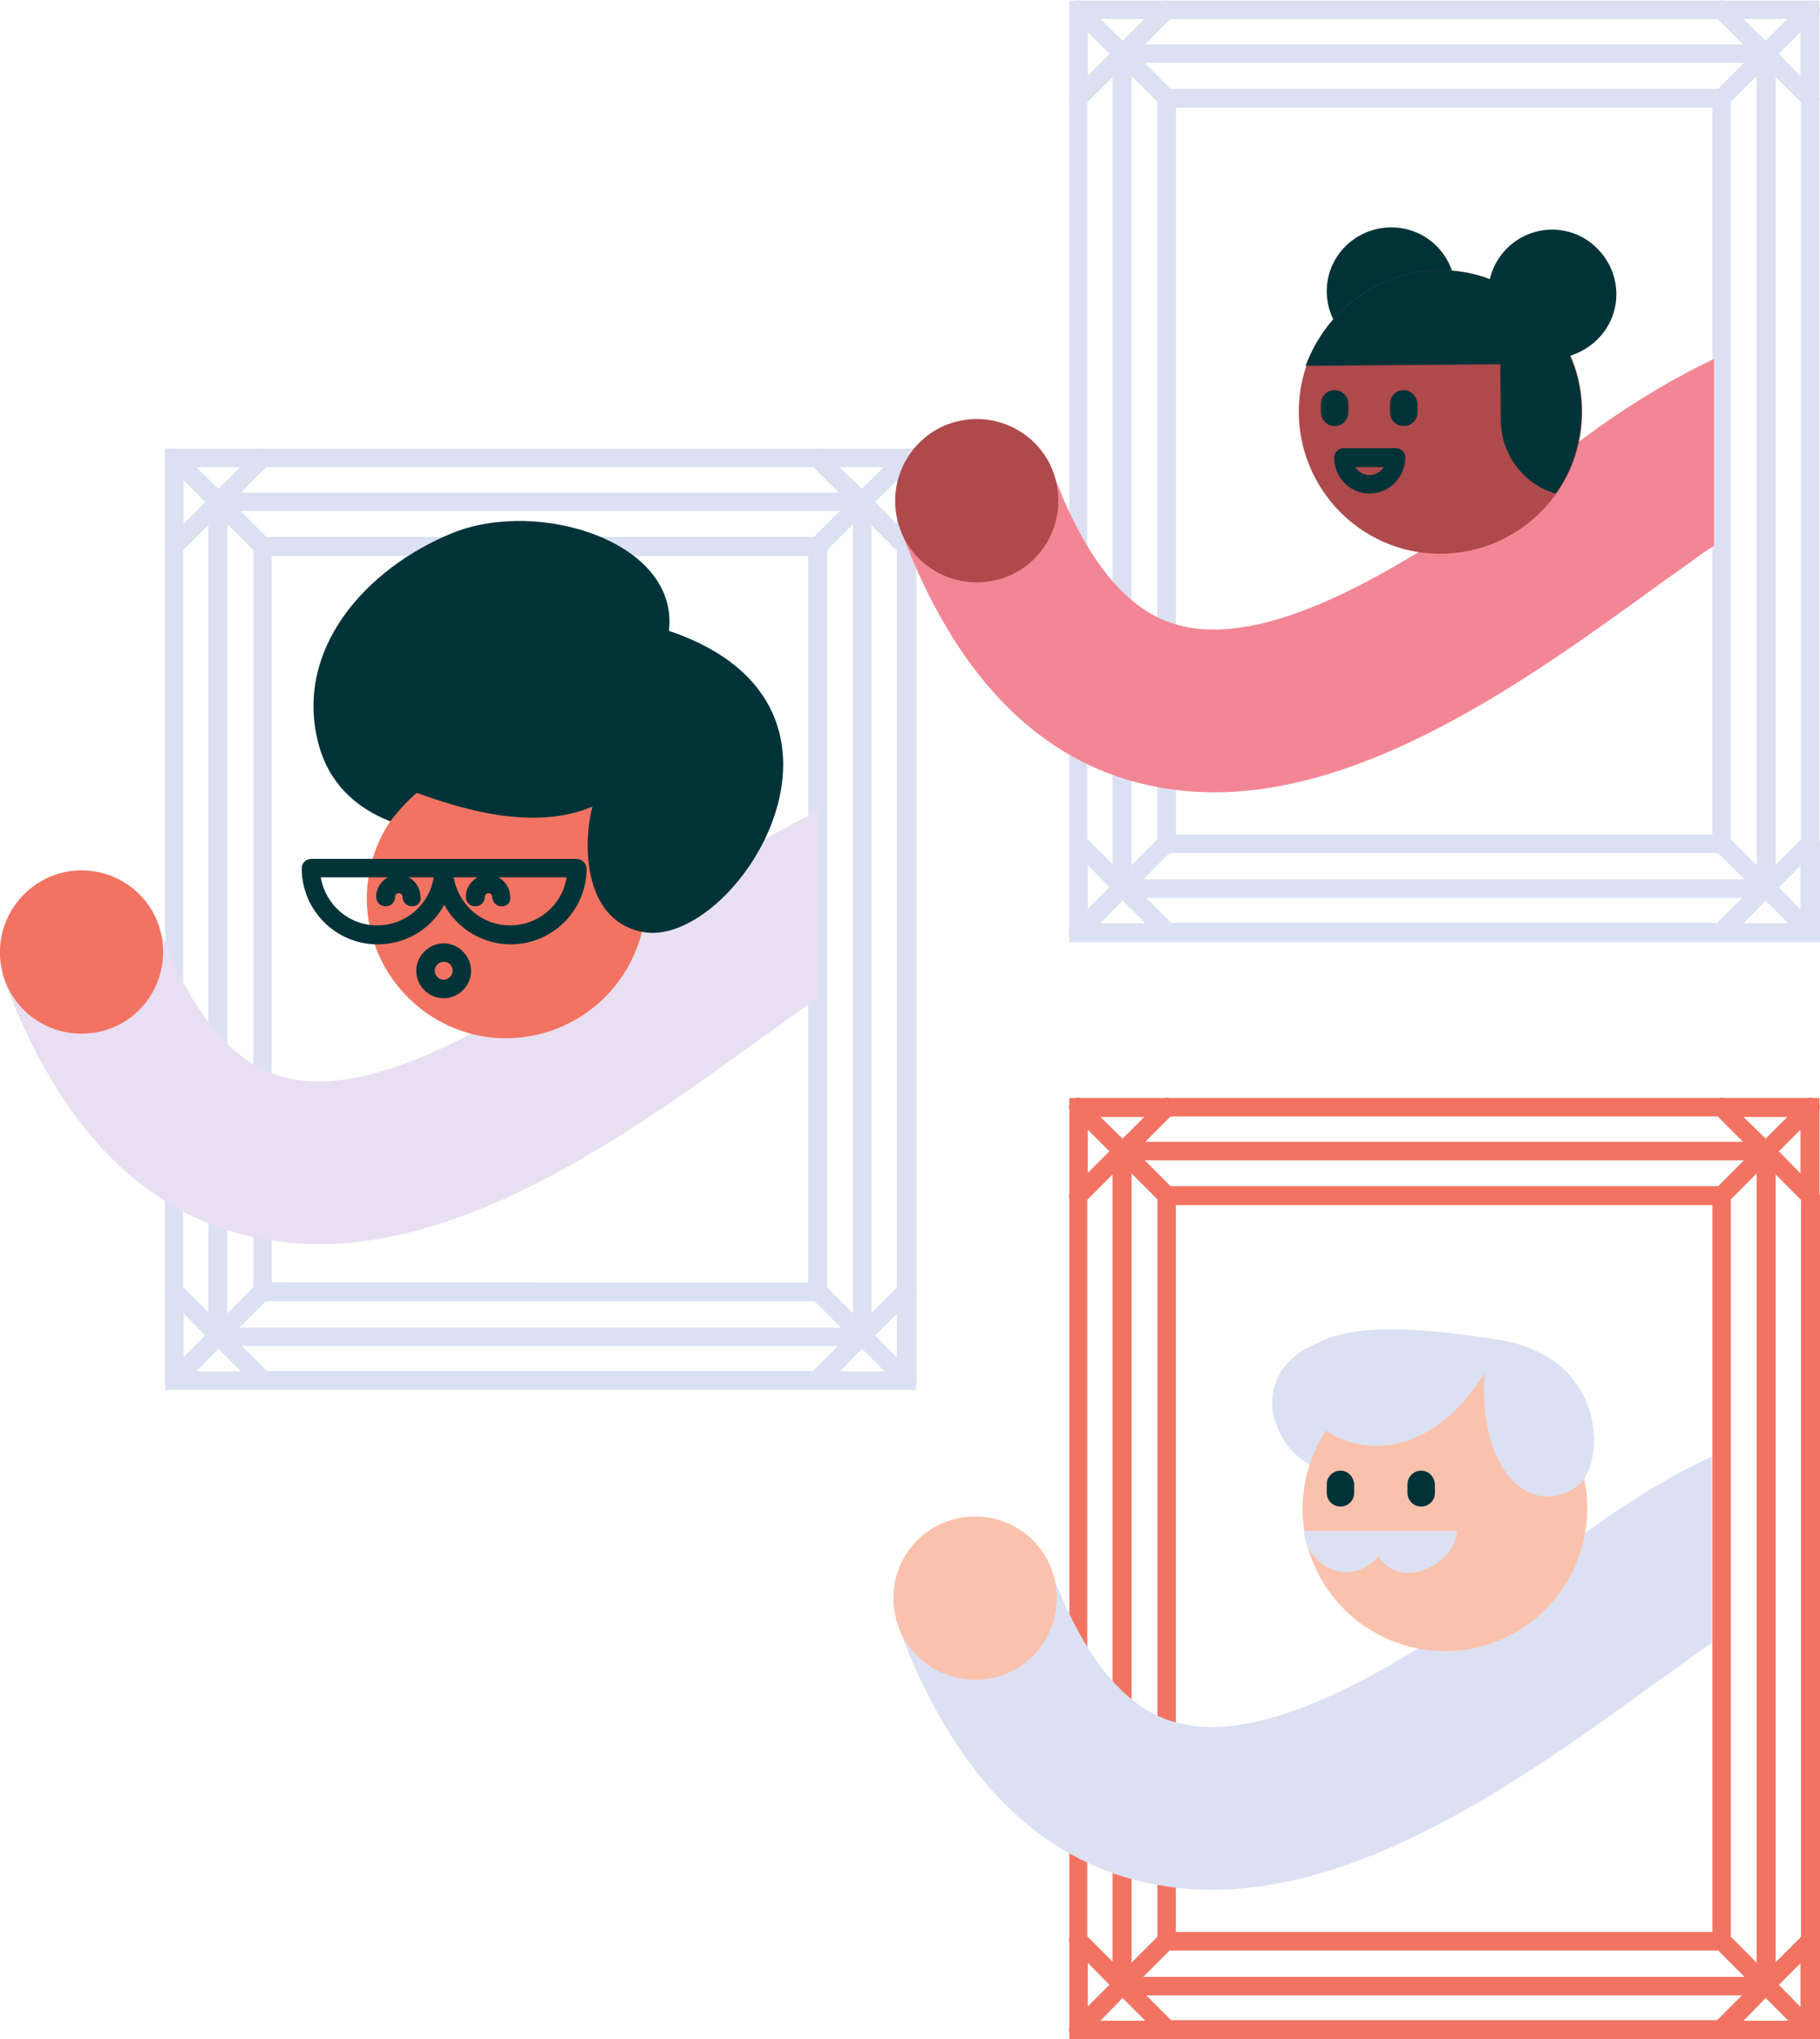 <?xml version="1.0" encoding="utf-8"?>
<!-- Generator: Adobe Illustrator 21.1.0, SVG Export Plug-In . SVG Version: 6.00 Build 0)  -->
<svg version="1.1" id="Layer_1" xmlns="http://www.w3.org/2000/svg" xmlns:xlink="http://www.w3.org/1999/xlink" x="0px" y="0px"
	 viewBox="0 0 345 386.3" style="enable-background:new 0 0 345 386.3;" xml:space="preserve">
<style type="text/css">
	.st0{fill:#DBE1F2;}
	.st1{fill:#E8E0F2;}
	.st2{fill:#F27362;}
	.st3{fill:#003338;}
	.st4{fill:#FAC2AD;}
	.st5{fill:#F38695;}
	.st6{fill:#AE4A4C;}
</style>
<g>
	<g>
		<path class="st0" d="M173.5,103.1V87.2c0.1-0.3,0.1-0.7,0-1V85h-1.2c-0.3-0.1-0.6-0.1-0.9,0h-16c-0.3-0.1-0.6-0.1-0.9,0H50.3
			c-0.3-0.1-0.6-0.1-0.9,0h-16c-0.3-0.1-0.6-0.1-0.9,0h-1.2v1.2c-0.1,0.3-0.1,0.7,0,1v16c-0.1,0.3-0.1,0.7,0,1V244
			c-0.1,0.3-0.1,0.7,0,1v16c-0.1,0.3-0.1,0.7,0,1v1.3h142.4V262c0.1-0.3,0.1-0.7,0-1V245c0.1-0.3,0.1-0.7,0-1V104.1
			C173.6,103.8,173.6,103.4,173.5,103.1z M50.6,259.7l-4.7-4.7h112.9l-4.7,4.7H50.6z M154.2,88.5l4.8,4.8H45.7l4.8-4.8H154.2z
			 M34.7,104.3l4.8-4.8v149.1l-4.8-4.8C34.7,243.8,34.7,104.3,34.7,104.3z M156.8,243.9V104.2l4.9-4.9v149.5L156.8,243.9z M48,104.2
			v139.7l-4.9,4.9V99.3L48,104.2z M51.5,242.9V105.3h101.7V243L51.5,242.9L51.5,242.9z M154.3,101.7H50.5l-4.9-4.9h113.6
			L154.3,101.7z M50.4,246.5h104l5,5h-114L50.4,246.5z M165.2,99.5l4.8,4.8v139.6l-4.8,4.8V99.5z M165.9,95.1L170,91v8.3L165.9,95.1
			z M163.4,92.6l-4.2-4.1h8.3L163.4,92.6z M41.4,92.6l-4.2-4.1h8.3L41.4,92.6z M38.9,95.1l-4.1,4.1V91L38.9,95.1z M38.9,253
			l-4.1,4.1v-8.3L38.9,253z M41.4,255.5l4.3,4.3h-8.5L41.4,255.5z M163.4,255.5l4.3,4.3h-8.5L163.4,255.5z M165.9,253l4.1-4.1v8.3
			L165.9,253z"/>
		<g>
			<path class="st1" d="M29.5,174.1c6.1,16.8,13.9,26.8,23.4,29.7c20.3,6.3,52.2-16.8,73.3-32.1c2.5-1.8,4.9-3.5,7.2-5.2
				c7.2-5.1,14.4-9.4,21.8-12.9v35.4c-1.3,0.8-2.6,1.7-3.8,2.6c-2.2,1.6-4.6,3.3-7,5c-23.3,16.9-53.9,39.1-84,39.1
				c-5.5,0-11.1-0.8-16.5-2.4C24.6,227.4,10,211,0.4,184.6L29.5,174.1z"/>
			<path class="st2" d="M0.3,183.5c1.7,8.4,9.9,13.7,18.3,12c8.4-1.7,13.7-9.9,12-18.3c-1.7-8.4-9.9-13.7-18.3-12
				C4,167-1.4,175.1,0.3,183.5"/>
		</g>
		<g>
			<path class="st2" d="M122.1,165.8c2.4,14.4-7.3,28-21.7,30.5s-28-7.3-30.5-21.7c-2.4-14.4,7.3-28,21.7-30.5
				C106,141.7,119.7,151.4,122.1,165.8"/>
			<path class="st3" d="M95.1,171.7c-1,0-1.8-0.8-1.8-1.8c0-0.4-0.3-0.7-0.7-0.7s-0.7,0.3-0.7,0.7c0,1-0.8,1.8-1.8,1.8
				c-1,0-1.8-0.8-1.8-1.8c0-2.3,1.9-4.2,4.2-4.2s4.2,1.9,4.2,4.2C96.9,170.9,96.1,171.7,95.1,171.7z"/>
			<path class="st3" d="M78.1,171.7c-1,0-1.8-0.8-1.8-1.8c0-0.4-0.3-0.7-0.7-0.7c-0.4,0-0.7,0.3-0.7,0.7c0,1-0.8,1.8-1.8,1.8
				c-1,0-1.8-0.8-1.8-1.8c0-2.3,1.9-4.2,4.2-4.2s4.2,1.9,4.2,4.2C79.9,170.9,79.1,171.7,78.1,171.7z"/>
			<path class="st3" d="M60.4,141c1.9,7.2,6.9,12,13.6,14.6c0.9-1.3,3.2-3.9,5-5.4c8.1,2.9,22,7.4,33.3,2.6
				c-1.7,6.3-2.1,21.3,9.3,23.7c17.4,3.8,47.8-42.6,5.2-57c2-16.8-24.6-25.2-41.1-18.5C69.3,107.7,55.6,123.1,60.4,141"/>
			<path class="st3" d="M109.3,162.7H84.2H59c-1,0-1.8,0.8-1.8,1.8c0,7.9,6.4,14.4,14.4,14.4c5.4,0,10.2-3,12.6-7.5
				c2.4,4.4,7.2,7.5,12.6,7.5c7.9,0,14.4-6.4,14.4-14.4C111.1,163.5,110.3,162.7,109.3,162.7z M71.5,175.3c-5.4,0-9.8-3.9-10.7-9.1
				h21.4C81.4,171.4,76.9,175.3,71.5,175.3z M96.7,175.3c-5.4,0-9.8-3.9-10.7-9.1h21.4C106.6,171.4,102.1,175.3,96.7,175.3z"/>
			<path class="st3" d="M84.1,189.1c-2.9,0-5.2-2.4-5.2-5.2s2.4-5.2,5.2-5.2s5.2,2.4,5.2,5.2S87,189.1,84.1,189.1z M84.1,182.2
				c-0.9,0-1.7,0.8-1.7,1.7c0,0.9,0.8,1.7,1.7,1.7s1.7-0.8,1.7-1.7C85.8,182.9,85.1,182.2,84.1,182.2z"/>
		</g>
	</g>
	<g>
		<path class="st2" d="M344.9,226.1v-15.9c0.1-0.3,0.1-0.7,0-1V208h-1.2c-0.3-0.1-0.6-0.1-0.9,0h-16c-0.3-0.1-0.6-0.1-0.9,0H221.7
			c-0.3-0.1-0.6-0.1-0.9,0h-16c-0.3-0.1-0.6-0.1-0.9,0h-1.2v1.2c-0.1,0.3-0.1,0.7,0,1v16c-0.1,0.3-0.1,0.7,0,1V367
			c-0.1,0.3-0.1,0.7,0,1v16c-0.1,0.3-0.1,0.7,0,1v1.3h142.3V385c0.1-0.3,0.1-0.7,0-1V368c0.1-0.3,0.1-0.7,0-1V227.1
			C345,226.8,345,226.4,344.9,226.1z M222,382.7l-4.7-4.7h112.9l-4.7,4.7H222z M325.6,211.5l4.8,4.8H217.1l4.8-4.8H325.6z
			 M206.1,227.3l4.8-4.8v149.1l-4.8-4.8V227.3z M328.1,366.9V227.2l4.9-4.9v149.5L328.1,366.9z M219.4,227.2v139.7l-4.9,4.9V222.3
			L219.4,227.2z M222.9,366V228.3h101.7V366H222.9z M325.7,224.7H221.9l-4.9-4.9h113.6L325.7,224.7z M221.7,369.5h104l5,5h-114
			L221.7,369.5z M336.6,222.5l4.8,4.8v139.6l-4.8,4.8V222.5z M337.2,218.1l4.1-4.1v8.3L337.2,218.1z M334.7,215.7l-4.2-4.1h8.3
			L334.7,215.7z M212.8,215.7l-4.2-4.1h8.3L212.8,215.7z M210.3,218.1l-4.1,4.1V214L210.3,218.1z M210.3,376l-4.1,4.1v-8.3
			L210.3,376z M212.8,378.5l4.3,4.3h-8.5L212.8,378.5z M334.7,378.5l4.3,4.3h-8.5L334.7,378.5z M337.2,376l4.1-4.1v8.3L337.2,376z"
			/>
		<g>
			<path class="st0" d="M198.8,296.4c6.1,16.8,13.9,26.8,23.4,29.7c20.3,6.3,52.2-16.8,73.3-32.1c2.5-1.8,4.9-3.5,7.2-5.2
				c7.2-5.1,14.4-9.4,21.8-12.9v35.4c-1.3,0.8-2.6,1.7-3.8,2.6c-2.2,1.6-4.6,3.3-7,5c-23.3,16.9-53.9,39.1-84,39.1
				c-5.5,0-11.1-0.8-16.5-2.4c-19.3-5.9-33.9-22.3-43.4-48.8L198.8,296.4z"/>
			<path class="st4" d="M169.7,305.9c1.7,8.4,9.9,13.7,18.3,12c8.4-1.7,13.7-9.9,12-18.3c-1.7-8.4-9.9-13.7-18.3-12
				C173.3,289.3,167.9,297.5,169.7,305.9"/>
		</g>
		<g>
			<path class="st0" d="M298.9,281.6c-8.7,6.1-18.7-2.8-17.5-21.5c-12.8,20.6-34.9,25.5-39.9,8.4c0,0-7.1-23.4,44.1-14.4
				C305,258.2,304.2,277.9,298.9,281.6"/>
			<path class="st4" d="M247.3,281.3c-2.5,14.7,7.4,28.6,22.1,31.1c14.7,2.5,28.6-7.4,31.1-22.1c2.5-14.7-7.4-28.6-22.1-31.1
				C263.7,256.7,249.8,266.6,247.3,281.3"/>
			<path class="st0" d="M247.2,290c0,5.5,7.7,11.6,14.1,4.9c5.1,7,14.9,0.5,14.9-4.9H247.2z"/>
			<path class="st0" d="M298.9,281.6c-8.7,6.1-18.7-2.8-17.5-21.5c-12.8,20.6-30.6,14-34,6.5c-0.3-0.9-13-21.5,38.2-12.5
				C305,258.2,304.2,277.9,298.9,281.6"/>
			<path class="st3" d="M269.4,278.6c-1.4,0-2.6,1.1-2.6,2.6v1.6c0,1.4,1.1,2.6,2.6,2.6c1.4,0,2.6-1.1,2.6-2.6v-1.6
				C271.9,279.7,270.8,278.6,269.4,278.6z"/>
			<path class="st3" d="M254.1,278.6c-1.4,0-2.6,1.1-2.6,2.6v1.6c0,1.4,1.1,2.6,2.6,2.6c1.4,0,2.6-1.1,2.6-2.6v-1.6
				C256.6,279.7,255.5,278.6,254.1,278.6z"/>
		</g>
	</g>
	<g>
		<path class="st0" d="M344.9,159.1V19.3c0.1-0.3,0.1-0.7,0-1V2.3c0.1-0.3,0.1-0.7,0-1V0.1h-1.2c-0.3-0.1-0.6-0.1-0.9,0h-16
			c-0.3-0.1-0.6-0.1-0.9,0H221.7c-0.3-0.1-0.6-0.1-0.9,0h-16c-0.3-0.1-0.6-0.1-0.9,0h-1.2v1.2c-0.1,0.3-0.1,0.7,0,1v16
			c-0.1,0.3-0.1,0.7,0,1v139.9c-0.1,0.3-0.1,0.7,0,1v16c-0.1,0.3-0.1,0.7,0,1v1.3h142.3v-1.3c0.1-0.3,0.1-0.7,0-1v-15.9
			C345,159.8,345,159.4,344.9,159.1z M222,174.8l-4.7-4.7h112.9l-4.7,4.7H222z M325.6,3.6l4.8,4.8H217.1l4.8-4.8H325.6z M206.1,19.4
			l4.8-4.8v149.1l-4.8-4.8V19.4z M328.1,159V19.3l4.9-4.9v149.5L328.1,159z M219.4,19.3V159l-4.9,4.9V14.4L219.4,19.3z M222.9,158.1
			V20.4h101.7v137.7L222.9,158.1L222.9,158.1z M325.7,16.8H221.9l-4.9-4.9h113.6L325.7,16.8z M221.7,161.6h104l5,5h-114L221.7,161.6
			z M336.6,14.6l4.8,4.8V159l-4.8,4.8V14.6z M337.2,10.2l4.1-4.1v8.3L337.2,10.2z M334.7,7.7l-4.2-4.1h8.3L334.7,7.7z M212.8,7.7
			l-4.2-4.1h8.3L212.8,7.7z M210.3,10.2l-4.1,4.1V6.1L210.3,10.2z M210.3,168.1l-4.1,4.1v-8.3L210.3,168.1z M212.8,170.6l4.3,4.3
			h-8.5L212.8,170.6z M334.7,170.6l4.3,4.3h-8.5L334.7,170.6z M337.2,168.1l4.1-4.1v8.3L337.2,168.1z"/>
		<g>
			<path class="st5" d="M199.2,88.5c6.1,16.8,13.9,26.8,23.4,29.7c20.3,6.3,52.2-16.8,73.3-32.1c2.5-1.8,4.9-3.5,7.2-5.2
				c7.2-5.1,14.4-9.4,21.8-12.9v35.4c-1.3,0.8-2.6,1.7-3.8,2.6c-2.2,1.6-4.6,3.3-7,5c-23.3,16.9-53.9,39.1-84,39.1
				c-5.5,0-11.1-0.8-16.5-2.4c-19.3-5.9-33.9-22.3-43.4-48.8L199.2,88.5z"/>
			<path class="st6" d="M170,98c1.7,8.4,9.9,13.7,18.3,12c8.4-1.7,13.7-9.9,12-18.3c-1.7-8.4-9.9-13.7-18.3-12
				C173.7,81.4,168.3,89.6,170,98"/>
		</g>
		<g>
			<path class="st3" d="M272.3,46.6c4.8,4.8,4.8,12.5,0,17.2c-4.8,4.8-12.5,4.8-17.2,0c-4.8-4.8-4.8-12.5,0-17.2
				C259.9,41.9,267.6,41.9,272.3,46.6"/>
			<path class="st6" d="M246.2,77.6c-0.2,14.8,11.6,27.1,26.4,27.3c14.8,0.2,27.1-11.6,27.3-26.4c0.3-14.8-11.6-27.1-26.4-27.3
				C258.7,51,246.4,62.8,246.2,77.6"/>
			<path class="st3" d="M259.6,93.5c-3.7,0-6.7-3.1-6.7-6.8c0-1,0.8-1.8,1.8-1.8h9.9c1,0,1.8,0.8,1.8,1.8
				C266.3,90.5,263.3,93.5,259.6,93.5z M256.9,88.5c0.6,0.9,1.6,1.5,2.7,1.5c1.1,0,2.1-0.6,2.7-1.5H256.9z"/>
			<path class="st3" d="M253,73.9c-1.4,0-2.6,1.1-2.6,2.6v1.6c0,1.4,1.1,2.6,2.6,2.6c1.4,0,2.6-1.1,2.6-2.6v-1.6
				C255.6,75.1,254.4,73.9,253,73.9z"/>
			<path class="st3" d="M266.1,73.9c-1.4,0-2.6,1.1-2.6,2.6v1.6c0,1.4,1.1,2.6,2.6,2.6c1.4,0,2.6-1.1,2.6-2.6v-1.6
				C268.6,75.1,267.5,73.9,266.1,73.9z"/>
			<path class="st3" d="M273.3,51.2c3.2,0,6.3,0.6,9.1,1.7c0.5-2.1,1.6-4.2,3.2-5.8c4.8-4.8,12.5-4.8,17.2,0
				c4.8,4.8,4.8,12.5,0,17.2c-1.5,1.5-3.3,2.5-5.2,3.1c1.5,3.4,2.3,7.1,2.2,11c-0.1,5.6-1.8,10.9-4.9,15.1
				c-5.9-1.7-10.2-7.1-10.4-13.5h0l-0.1-11l-36.9,0.3C251.4,58.7,261.5,51.1,273.3,51.2"/>
		</g>
	</g>
</g>
</svg>
